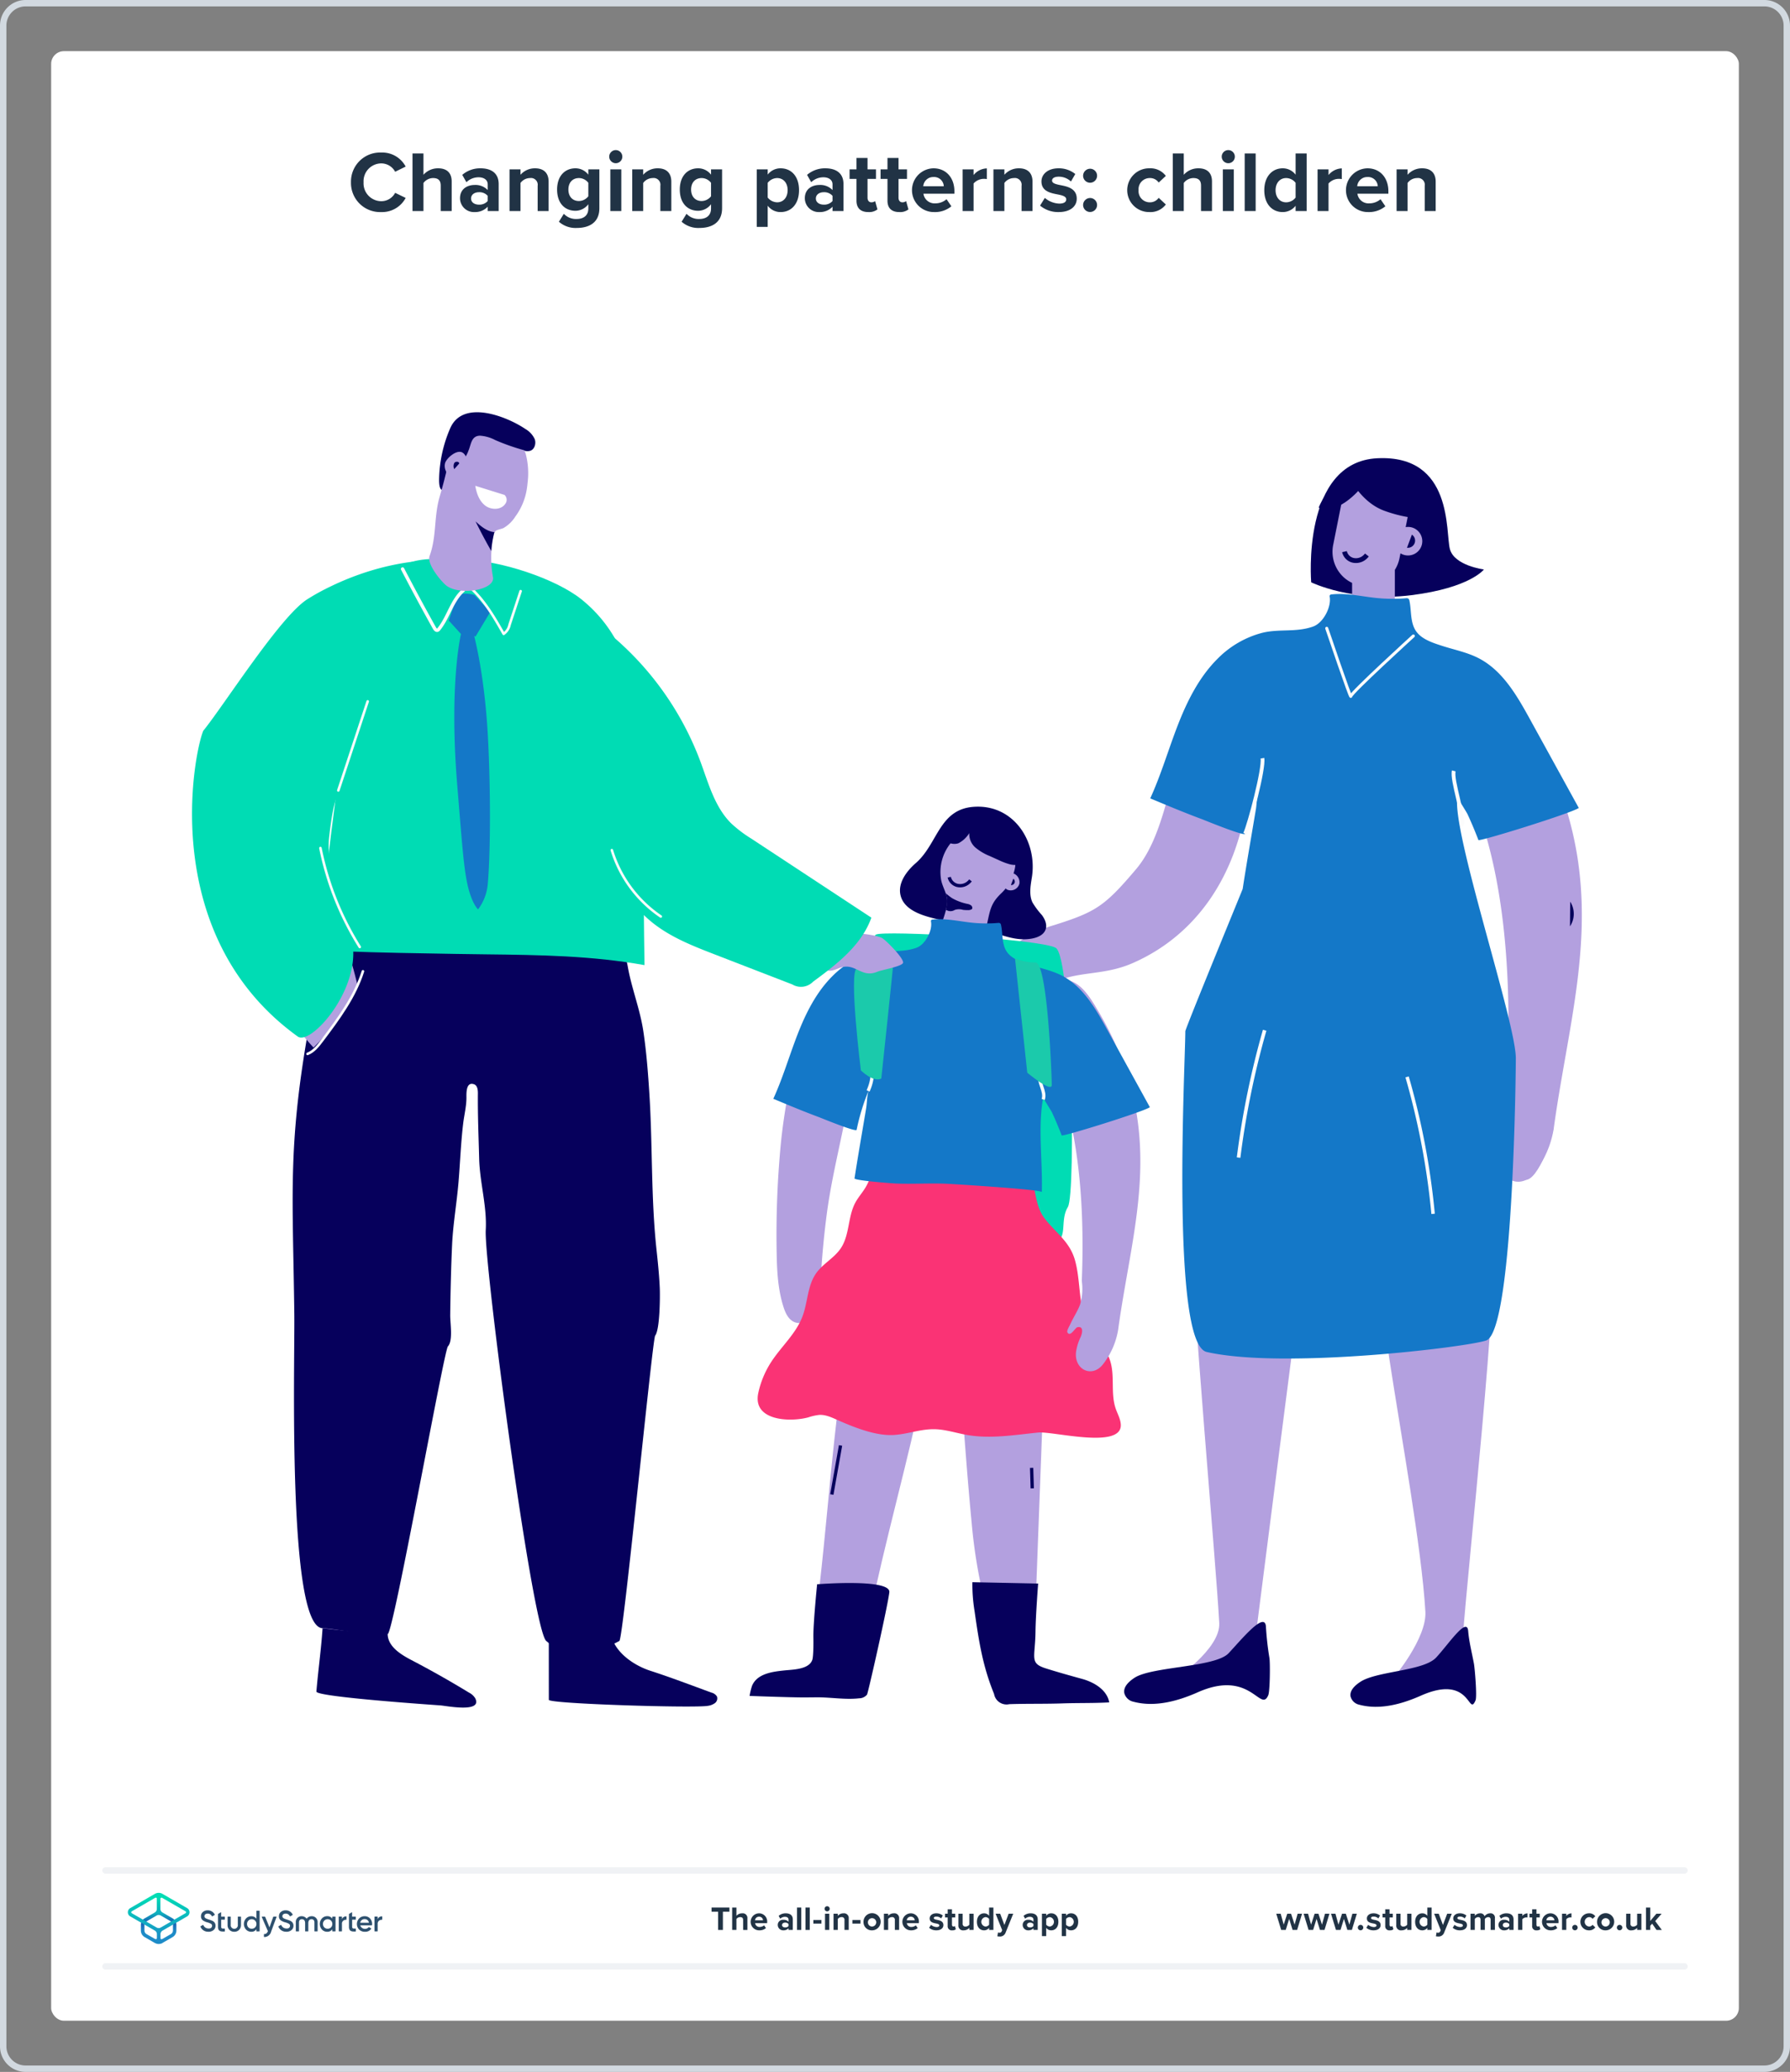 <svg xmlns="http://www.w3.org/2000/svg" xmlns:xlink="http://www.w3.org/1999/xlink" viewBox="0 0 560 648"><rect x="0" y="0" width="560" height="648" fill="#808080" stroke="none"/><defs><style>.a,.f,.g,.i,.j,.k,.l,.p,.q,.s,.u,.v,.x{fill:none;}.b{fill:#fff;}.c{fill:#d2d9e0;}.d{fill:#b3a0df;}.e{fill:#06005c;}.f,.g,.p,.v{stroke:#06005c;}.f,.g,.i,.k,.l,.p,.q,.v,.x{stroke-miterlimit:10;}.f{stroke-width:0.688px;}.g{stroke-width:0.657px;}.h{fill:#1478c8;}.i,.j,.q,.s,.u{stroke:#fcfcfc;}.i{stroke-width:1.178px;}.j,.s,.u,.x{stroke-linecap:round;}.j,.s,.u{stroke-linejoin:round;}.j{stroke-width:0.945px;}.k,.l{stroke:#fff;}.k{stroke-width:1.122px;}.l{stroke-width:1.072px;}.m{fill:#00dcb4;}.n{fill:#fa3375;}.o{clip-path:url(#a);}.p,.q{stroke-width:1.035px;}.r{fill:#1bcaab;}.s{stroke-width:0.801px;}.t{fill:#5a3870;}.u{stroke-width:1.059px;}.v{stroke-width:1.5px;}.w{fill:#213345;}.x{stroke:#f0f2f5;stroke-width:2px;}.y{fill:#2d506e;}.z{fill:url(#b);}.aa{fill:url(#c);}</style><clipPath id="a"><path class="a" d="M296.192,281.343c.016,3.021-1.451,6.685-2.293,9.569a4.874,4.874,0,0,1-.597,1.437c-.938,1.355-2.794,1.403-4.497,1.144.123.23.245.461.371.69a6.67,6.67,0,0,0,2.042,2.428,23.005,23.005,0,0,0,6.525,2.892,14.636,14.636,0,0,0,5.865.556,18.25,18.25,0,0,0,8.049-3.204,3.919,3.919,0,0,1-3.056-2.77,10.501,10.501,0,0,1,.224-5.234c.96-4.467,1.26-6.446,4.434-9.477a14.453,14.453,0,0,0,3.984-6.714,10.358,10.358,0,0,0-5.982-12.607,12.185,12.185,0,0,0-12.709,2.421,14.327,14.327,0,0,0-4.16,12.471C294.753,277.37,296.18,278.969,296.192,281.343Z"/></clipPath><linearGradient id="b" x1="49.625" y1="-2145.857" x2="49.625" y2="-2133.211" gradientTransform="matrix(1, 0, 0, -1, 0, -1539.386)" gradientUnits="userSpaceOnUse"><stop offset="0" stop-color="#1e8cc8"/><stop offset="0.153" stop-color="#1e8cc8"/><stop offset="0.225" stop-color="#1d84c4"/><stop offset="0.336" stop-color="#1b6ebb"/><stop offset="0.4" stop-color="#195fb4"/><stop offset="0.46" stop-color="#176fb6"/><stop offset="0.576" stop-color="#1298bb"/><stop offset="0.634" stop-color="#0fafbe"/><stop offset="0.74" stop-color="#0cb7bc"/><stop offset="0.903" stop-color="#05ccb8"/><stop offset="1" stop-color="#00dcb4"/></linearGradient><linearGradient id="c" x1="49.647" y1="-2145.884" x2="49.647" y2="-2133.296" gradientTransform="matrix(1, 0, 0, -1, 0, -1539.386)" gradientUnits="userSpaceOnUse"><stop offset="0" stop-color="#1e8cc8"/><stop offset="0.624" stop-color="#0abebe"/><stop offset="0.758" stop-color="#08c3bc"/><stop offset="0.91" stop-color="#04d0b8"/><stop offset="1" stop-color="#00dcb4"/></linearGradient></defs><rect class="b" x="16" y="16" width="528" height="616" rx="4"/><path class="c" d="M552,2a6.007,6.007,0,0,1,6,6V640a6.007,6.007,0,0,1-6,6H8a6.007,6.007,0,0,1-6-6V8A6.007,6.007,0,0,1,8,2H552m0-2H8A8,8,0,0,0,0,8V640a8,8,0,0,0,8,8H552a8,8,0,0,0,8-8V8a8,8,0,0,0-8-8Z"/><path class="d" d="M381.115,345.852s-8.23,19.89-8.23,41.152c0,18.693,7.496,100.963,8.557,120.62.445,8.236-14.473,18.01-14.473,18.01l24.691-4.63s16.203-127.828,19.633-151.147S381.115,345.852,381.115,345.852Z"/><path class="d" d="M427.068,356.826s2.058,32.045,7.545,67.9c3.878,25.346,10.104,59.124,11.317,79.303.503,8.368-10.031,20.833-10.031,20.833s22.49-3.212,21.605-7.459,8.956-87.745,10.077-126.973-3.852-43.951-3.852-43.951Z"/><path class="e" d="M441.538,186.15c-18.396,2.3-31.331-4.024-31.331-4.024s-3.162-37.655,20.696-38.805,21.271,23.283,22.708,28.457,10.635,6.324,10.635,6.324S459.934,183.85,441.538,186.15Z"/><path class="e" d="M459.314,510.096c-.377-4.603-6.225,4.268-10.041,8.336-3.978,4.24-18.581,4.18-23.723,7.595-1.613,1.071-3.367,2.65-3.026,4.556a3.553,3.553,0,0,0,2.684,2.571c6.516,1.75,13.46-.232,19.299-2.82,15.826-7.015,14.79,6.873,17.112,1.472.532-1.237-.249-10.093-.491-11.417C460.506,516.978,459.596,513.538,459.314,510.096Z"/><path class="e" d="M396.041,508.672c-.395-4.818-7.68,4.134-11.675,8.391-4.164,4.438-24.078,4.12-29.46,7.694-1.688,1.121-3.525,2.774-3.168,4.768a3.719,3.719,0,0,0,2.81,2.691c6.821,1.832,14.088-.243,20.2-2.952,16.565-7.343,19.594,6.585,22.023.933.557-1.295.618-10.289.365-11.675A91.7,91.7,0,0,1,396.041,508.672Z"/><path class="f" d="M387.092,392.251a15.854,15.854,0,0,1-6.621-5.535"/><path class="g" d="M447.332,402.556a9.903,9.903,0,0,1-8.196-4.19"/><path class="d" d="M437.833,174.571c-.037.176-.079.351-.121.526-.029.111-.058.227-.092.337-.012.059-.03.116-.047.174-.013.036-.02.068-.033.104-.034.11-.072.213-.106.323l-.036.093c-.055.156-.114.305-.172.454-.068.164-.139.322-.21.474-.023.057-.051.112-.079.167a.724.724,0,0,1-.048.096c-.066.131-.133.262-.204.392-.171.31-.354.605-.555.898-.048.068-.102.14-.149.208a11.083,11.083,0,0,1-1.509,1.684c-.123.108-.244.211-.367.319-.067.053-.133.106-.206.163-.113.088-.226.176-.343.257q-.432.311-.89.583c-.14.082-.284.163-.428.239a10.279,10.279,0,0,1-1.04.474c-.267.106-.542.199-.822.285a9.758,9.758,0,0,1-1.495.334c-.109.016-.218.033-.332.042-.08.011-.159.017-.24.028-.04.003-.085.005-.13.012a.861.861,0,0,1-.118.003q-.196.018-.388.019a10.09,10.09,0,0,1-2.315-.193c-.171-.036-.341-.071-.511-.112a10.414,10.414,0,0,1-4.822-2.748,10.848,10.848,0,0,1-2.941-9.766l.498-2.496,1.463-7.339.001-.005.457-2.299.633-3.17c.036-.171.072-.347.119-.515.018-.085.041-.17.064-.254.019-.063.038-.131.057-.194.02-.068.04-.137.058-.199a.15.15,0,0,0,.015-.047c.014-.042.028-.083.042-.119.017-.052.032-.099.047-.146.012-.031.023-.057.035-.087a1.497,1.497,0,0,1,.076-.207,1.017,1.017,0,0,1,.07-.175c.013-.036.026-.072.038-.103.056-.133.118-.271.179-.403.031-.071.07-.147.101-.218.037-.07.067-.136.103-.201s.072-.13.103-.201c.005.001.005.001.006-.004l.107-.195c.036-.065.077-.129.113-.194.04-.059.076-.123.117-.187a11.088,11.088,0,0,1,.851-1.17c.126-.152.258-.302.394-.447.051-.056.102-.112.158-.168.142-.148.294-.289.441-.431a.612.612,0,0,0,.068-.058,4.491,4.491,0,0,1,.353-.305c.073-.057.147-.119.221-.177.006-.004.014-.014.02-.018a10.436,10.436,0,0,1,16.453,5.039,10.147,10.147,0,0,1,.393,1.562,10.78,10.78,0,0,1-.056,3.952Z"/><path class="d" d="M436.1,168.467a4.466,4.466,0,1,0,5.267-3.587A4.504,4.504,0,0,0,436.1,168.467Z"/><rect class="d" x="423.001" y="178.268" width="13.378" height="13.535" transform="translate(859.38 370.071) rotate(-180)"/><path class="d" d="M389.867,251.966c-3.567,22.057-15.363,40.359-35.379,49.197-9.822,4.337-17.798,2.137-26.726,7.001-3.164,1.724-6.054,3.009-9.616,3.099a7.062,7.062,0,0,1-7.324-5.92c-.32-2.523,1.165-4.759,2.833-6.434a37.014,37.014,0,0,1,16.136-9.574c13.041-4.125,15.786-5.878,25.601-17.46,8.964-10.579,10.219-28.375,16.048-41.642,2.127-4.842,5.784-1.416,10.799.128C389.758,232.676,391.065,244.56,389.867,251.966Z"/><path class="d" d="M471.647,333.439c-.011.291.034.581.05.872.168,2.989.289,6.08-.777,8.878-1.021,2.679-2.682,5.134-3.863,7.748-.264.584-1.469,2.582-1.155,3.181,1.126,2.143,3.065-1.8,3.989-1.999,2.491-.537,2,2.226,1.319,3.795a20.738,20.738,0,0,0-1.884,6.136c-.681,6.906,6.242,10.212,10.568,4.969a30.31,30.31,0,0,0,6.178-13.964c5.804-42.654,20.151-79.323-8.238-126.941-2.56-4.294-5.607-9.383-10.241-11.258-11.784-4.767-16.327,17.243-16.042,24.569.291,7.486,9.685,10.574,12.029,17.69C469.143,273.997,473.022,298.756,471.647,333.439Z"/><path class="e" d="M491.238,282.011a7.043,7.043,0,0,1-.068,7.711"/><path class="h" d="M370.827,322.533c0-.847,17.919-44.358,17.942-44.51.862-5.617,1.815-11.221,2.767-16.823q.692-4.072,1.374-8.145c.336-2.027.263-5.123,1.158-6.965A77.382,77.382,0,0,0,389.514,260.75c-.184.902-12.66-4.236-13.506-4.55-5.442-2.024-10.799-4.265-16.156-6.502,3.397-7.418,5.669-15.295,8.625-22.9s6.703-15.091,12.501-20.832a30.408,30.408,0,0,1,13.949-8.055c5.334-1.304,10.61-.061,15.9-1.964,3.165-1.138,5.691-6.061,5.182-9.215a.792.792,0,0,1,.06-.616.739.739,0,0,1,.526-.21c4.669-.507,9.338.637,14.01,1.118a49.682,49.682,0,0,0,9.211.088,1.132,1.132,0,0,1,.823.14,1.067,1.067,0,0,1,.299.626c.686,3.169.163,6.887,2.171,9.66,1.792,2.476,5.342,3.584,8.155,4.49,3.755,1.21,7.684,1.979,11.202,3.765,7.56,3.837,12.075,11.689,16.163,19.116q7.647,13.892,15.293,27.784C491.73,254.3,462.74,263.308,462.519,262.726q-1.568-4.118-3.421-8.12c-.33-.711-3.195-5.095-3.132-5.415-2.032,10.391,18.613,71.369,18.256,82.086.03-.903-.514,84.875-9.259,87.962-5.864,2.07-63.323,9.084-87.448,3.601C366.198,420.268,370.827,332.306,370.827,322.533Z"/><path class="i" d="M457.246,258.233c1.021-2.846-3.191-14.206-2.43-17.133"/><path class="i" d="M389.514,260.75c1.399-3.023,5.965-20.316,5.446-23.606"/><path class="e" d="M421.465,147.966s3.747,9.056,11.866,11.866a42.021,42.021,0,0,0,14.364,2.498s-4.996-17.799-12.49-17.487A41.611,41.611,0,0,0,421.465,147.966Z"/><path class="e" d="M426.963,151.139s-4.059,5.621-9.056,7.494-5.309,0-5.309,0S418.22,144.581,426.963,151.139Z"/><path class="j" d="M415.066,196.506s7.545,22.291,7.545,21.262,19.547-18.861,19.547-18.861"/><path class="k" d="M395.644,322.226a265.949,265.949,0,0,0-8.153,39.823"/><path class="l" d="M440.208,336.805a233.356,233.356,0,0,1,8.138,42.84"/><path class="d" d="M478.415,349.796S472.756,368.314,477,369s9.338-14.746,9.055-17.147S478.415,349.796,478.415,349.796Z"/><path class="m" d="M271.485,325.276s0-31.604,2.555-32.978,51.101,1.374,56.211,4.122,6.388,76.948,3.833,81.07,0,9.619-3.833,10.993-57.489-2.748-57.489-2.748Z"/><path class="d" d="M266.868,334.32c-1.62,15.342-6.271,30.366-8.258,45.733-.975,7.541-1.655,15.121-1.959,22.72-.108,2.693-.203,5.513-1.54,7.854s-4.374,3.956-6.794,2.77c-1.713-.839-2.593-2.751-3.179-4.566-1.708-5.281-2.043-10.899-2.15-16.448a299.859,299.859,0,0,1,1.256-34.281c.994-10.399,3.966-28.629,9.141-39.225,1.889-3.867,3.435-.813,7.784.143C267.688,320.452,267.412,329.169,266.868,334.32Z"/><path class="d" d="M322.981,504.441q-.161.341-.355.668c-4.496,7.573-12.723,3.006-14.359-3.307a162.939,162.939,0,0,1-4.304-25.781c-1.572-15.943-3.428-42.981-4.649-58.955-.493-6.452-1.621-3.601-1.497-10.071.057-2.976.319-6.157,2.156-8.499,2.915-3.715,11.915-5.339,16.073-3.29,5.312,2.617,9.025,8.719,10.061,14.397,1.1,6.026.875,12.205.646,18.326q-1.306,34.912-2.613,69.824A17.128,17.128,0,0,1,322.981,504.441Z"/><path class="d" d="M273.695,497.804c-6.713-.552-10.576-1.351-17.29-1.903,3.616-31.744,4.845-60.348,11.916-91.631.493-2.182,2.829-4.638,4.055-6.67,4.847-8.029,16.547-6.688,19.978-.595,3.729,6.621-.225,18.989-1.591,26.711C286.531,447.661,279.722,470.882,273.695,497.804Z"/><path class="n" d="M326.767,381.016c-2.798-3.653-2.846-8.979-4.084-13.303A32.935,32.935,0,0,0,305.499,346.88c-6.142-3.013-13.682-3.645-19.794-.571a22.534,22.534,0,0,0-9.734,10.393c-2.233,4.512-2.529,9.831-4.912,14.197-1.009,1.847-2.49,3.405-3.483,5.261-2.356,4.406-1.743,10.043-4.505,14.206-2.045,3.081-5.632,4.854-7.759,7.878-2.727,3.878-2.58,9.047-4.254,13.482-2.058,5.455-6.716,9.46-9.87,14.364a29.06,29.06,0,0,0-3.952,9.547c-1.896,8.756,9.856,9.206,15.622,7.659a16.774,16.774,0,0,1,3.473-.778c2.036-.1,3.957.839,5.822,1.662,4.995,2.206,11.684,4.898,17.25,4.631,4.887-.234,9.202-2.239,14.359-1.737,2.994.291,5.888,1.219,8.853,1.732,7.319,1.266,14.801-.021,22.191-.773,4.529-.46,26.31,5.334,25.834-2.521-.107-1.763-1.049-3.35-1.617-5.023-1.637-4.823-.137-10.287-1.784-15.107-1.646-4.814-6.169-8.215-7.825-13.026-1.958-5.688-1.455-12.265-3.094-18.167C334.674,388.265,330.3,385.629,326.767,381.016Z"/><path class="e" d="M304.641,252.337c12.421-.875,19.986,10.763,18.179,22.067-.42,2.626-.945,5.442.19,7.847a24.518,24.518,0,0,0,2.938,3.932c.983,1.313,1.717,3.035,1.149,4.574-.645,1.749-2.672,2.535-4.512,2.829-4.991.799-8.929-1.221-13.621-2.345q-8.286-1.985-16.572-3.968c-4.384-1.05-9.522-2.804-10.637-7.171-.979-3.831,1.792-7.59,4.774-10.187C293.416,263.917,293.747,253.105,304.641,252.337Z"/><path class="d" d="M296.315,281.335a5.604,5.604,0,0,1,.015.844c-.186,3.136-1.958,6.813-2.727,9.865a4.671,4.671,0,0,0,.043,1.821c.175,1.557,1.581,2.672,2.977,3.384a11.614,11.614,0,0,0,5.824,1.372,7.765,7.765,0,0,0,5.372-2.431c1.416-1.585.56-5.279,1.004-7.34.96-4.467,1.26-6.446,4.434-9.477a14.453,14.453,0,0,0,3.984-6.714,10.358,10.358,0,0,0-5.982-12.607,12.185,12.185,0,0,0-12.709,2.421,14.327,14.327,0,0,0-4.16,12.471C294.717,277.129,296.113,279.127,296.315,281.335Z"/><path class="d" d="M314.427,273.804a2.023,2.023,0,0,1,1.873-.82,2.968,2.968,0,0,1,2.614,3.411,2.794,2.794,0,0,1-3.793,1.855,2.64,2.64,0,0,1-.593-4.102"/><g class="o"><path class="e" d="M302.763,284.636a9.781,9.781,0,0,1-1.496-.077,4.213,4.213,0,0,0-2.582.03,2.495,2.495,0,0,1-2.163.242c-.188-.086-.387-.163-.588-.239.048-.22.113-.443.125-.514.076-.459.125-.923.166-1.386a9.894,9.894,0,0,0,.035-1.704c-.047-.557-.264-1.041-.335-1.586a17.071,17.071,0,0,0,1.967,1.524,16.271,16.271,0,0,0,4.795,1.782,2.581,2.581,0,0,1,1.178.516c.275.257.491.84.157,1.131A2.127,2.127,0,0,1,302.763,284.636Z"/></g><path class="e" d="M315.59,270.221a21.044,21.044,0,0,1-3.055-1.18l-2.832-1.282a16.548,16.548,0,0,1-4.463-2.615,5.597,5.597,0,0,1-2.003-4.584,8.749,8.749,0,0,1-3.33,3.142c-1.357.573-4.275.112-3.981-1.872.337-2.273.417-3.288,2.32-4.638a10.014,10.014,0,0,1,4.666-1.869c6.551-.793,12.894,3.562,15.17,9.68a20.221,20.221,0,0,1,.951,5.356A6.627,6.627,0,0,1,315.59,270.221Z"/><path class="e" d="M317.001,274.838a1.079,1.079,0,0,1-.738,1.966"/><path class="e" d="M293.75,270.456a1.079,1.079,0,0,0-.028,2.1"/><path class="p" d="M303.618,275.345a4.92,4.92,0,0,1-.826.827,3.934,3.934,0,0,1-3.441.703,3.412,3.412,0,0,1-2.377-2.524"/><path class="p" d="M262.965,452.074q-1.363,7.673-2.727,15.347"/><path class="p" d="M322.742,459.08q.097,3.206.194,6.411"/><path class="d" d="M338.45,400.378c-.009.229.027.458.04.687a16.921,16.921,0,0,1-.613,6.998c-.805,2.111-2.114,4.047-3.045,6.107-.208.46-1.158,2.035-.91,2.507.888,1.689,2.416-1.419,3.144-1.576,1.964-.423,1.577,1.755,1.04,2.991a16.345,16.345,0,0,0-1.485,4.837c-.537,5.443,4.92,8.049,8.33,3.917a23.892,23.892,0,0,0,4.869-11.006c4.575-33.62,15.883-62.522-6.493-100.054-2.018-3.384-4.42-7.396-8.072-8.874-9.288-3.758-12.869,13.591-12.644,19.365.23,5.9,7.633,8.335,9.481,13.943C336.476,353.525,339.533,373.041,338.45,400.378Z"/><path class="h" d="M268.489,368.956c-.731-.141-1.172-.283-1.151-.416.758-4.936,1.595-9.86,2.432-14.783q.608-3.578,1.208-7.157c.296-1.781.231-4.501,1.018-6.12a67.993,67.993,0,0,0-4.003,12.883c-.162.792-11.124-3.722-11.868-3.998-4.782-1.778-9.49-3.747-14.197-5.713,2.985-6.519,4.982-13.44,7.579-20.123s5.891-13.261,10.985-18.306a26.721,26.721,0,0,1,12.257-7.078c4.687-1.146,9.323-.054,13.972-1.726,2.781-1,5.001-5.326,4.553-8.098a.696.696,0,0,1,.053-.541.649.649,0,0,1,.462-.184c4.103-.446,8.206.56,12.311.983a43.659,43.659,0,0,0,8.094.078.995.995,0,0,1,.723.123.938.938,0,0,1,.263.55c.603,2.784.143,6.052,1.907,8.489,1.575,2.176,4.694,3.149,7.166,3.945,3.3,1.063,6.752,1.74,9.843,3.308,6.644,3.372,10.611,10.271,14.203,16.798q6.72,12.207,13.439,24.415c-1.927,1.411-27.401,9.327-27.596,8.815q-1.378-3.619-3.006-7.135c-.289-.625-2.807-4.477-2.752-4.758-1.786,9.131-.145,20.212-.46,29.629.026-.793-26.679-2.451-29.145-2.578-5.457-.281-10.922.103-16.381-.098C279.394,370.122,271.491,369.538,268.489,368.956Z"/><path class="q" d="M326.356,343.86c.897-2.501-1.65-5.193-.981-7.764"/><path class="q" d="M271.584,341.19a14.986,14.986,0,0,0,1.193-8.571"/><path class="e" d="M278.227,497.981c.47-4.349-22.592-2.487-22.592-2.487s-1.278,12.626-1.167,16.768c.031,1.164.033,5.723-.327,6.83-1,3.072-6.117,3.067-8.675,3.339-3.654.389-8.543.93-10.177,4.779a19.162,19.162,0,0,0-.775,3.201s12.566.474,17.165.474l3.725-.035c4.373-.041,9.055.802,13.373.306a3.201,3.201,0,0,0,2.466-1.148C271.604,529.42,277.793,501.998,278.227,497.981Z"/><path class="e" d="M336.842,532.66c-1.505.015-3.007.038-4.508.091-5.485.19-11.028.054-16.554.239a3.969,3.969,0,0,1-4.791-3.206c-3.547-8.706-4.733-16.31-6.087-25.831a51.145,51.145,0,0,1-.69-9.112l20.571.429s-.778,10.155-.827,14.894c-.086,8.426-1.997,9.993,3.282,11.655,3.762,1.184,7.516,2.23,11.318,3.278s7.775,3.453,8.466,7.336C343.609,532.629,340.219,532.625,336.842,532.66Z"/><path class="r" d="M317.544,299.726l3.833,35.771s7.665,6.388,7.665,3.833-1.278-38.326-5.11-38.326A15.501,15.501,0,0,1,317.544,299.726Z"/><path class="r" d="M275.712,337.329c-2.555,1.278-6.388-2.555-6.388-2.555s-3.833-30.661-1.278-31.938,11.498-3.833,11.498-2.555S275.712,337.329,275.712,337.329Z"/><path class="d" d="M275.856,293.311c1.205.585,7.371,6.833,6.616,7.94s-6.705,2.125-7.94,2.647c-5.309,2.243-6.924-3.273-12.233-1.03-1.329.561-2.895,1.114-4.148.399a4.394,4.394,0,0,1-1.495-1.737c-3.842-6.702-3.268-9.084,3.866-9.865C264.021,291.281,273.399,292.119,275.856,293.311Z"/><path class="d" d="M97.957,416.622c-.617,23.026,3.876,78.958,3.259,101.984,3.164,1.223,9.512,1.548,12.871.873,2.64-.541,6.036-.622,6.076-.992,1.546-14.092,9.47-74.934,13.83-98.256C124.367,418.91,107.59,417.882,97.957,416.622Z"/><path class="e" d="M118.273,510.899q1.503.108,3.006.205c.106,3.88,4.067,6.337,7.507,8.133q9.127,4.766,17.925,10.13a4.88,4.88,0,0,1,1.942,1.74c2.441,4.719-9.065,2.397-10.874,2.269-14.597-1.026-38.907-2.969-38.794-4.33.552-6.656,1.484-13.121,1.928-19.81Q109.572,510.271,118.273,510.899Z"/><path class="d" d="M161.407,416.622c.491,5.748,6.862,57.658,7.252,63.807.813,12.822,3.821,36.092,5.275,39.35-.003-.074,9.158.128,10.025-.101,2.595-.685,5.974-.953,5.992-1.324.95-19.994,6.682-84.219,8.1-104.014C189.04,415.193,170.254,414.6,161.407,416.622Z"/><path class="e" d="M191.965,513.606c2.143,4.377,7.106,7.522,11.539,8.956,6.413,2.074,12.738,4.498,19.072,6.814a2.769,2.769,0,0,1,1.716,1.208,1.842,1.842,0,0,1-.641,2.083,4.77,4.77,0,0,1-2.162.841c-3.967.771-49.78-.617-49.787-1.874q-.007-10.495-.014-20.99l15.659.759a8.09,8.09,0,0,0,3.834-.435A7.873,7.873,0,0,0,191.965,513.606Z"/><path class="e" d="M96.216,323.466c1.247-7.221,10.554-37.531,15.569-42.874,3.44-3.665,8.166-5.794,12.76-7.832,7.198-3.193,14.52-6.421,22.327-7.453a44.244,44.244,0,0,1,31.641,8.408,45.846,45.846,0,0,1,17.977,29.107c1.232,6.616,3.752,12.91,4.769,19.65.985,6.533,1.487,13.126,1.903,19.716,1.024,16.202.481,32.488,2.227,48.641.431,3.988.838,7.981,1.017,11.989.11,2.451.065,12.994-1.439,14.912-.864,1.102-9.969,94.83-11.201,95.494-15.044,8.102-18.892,3.277-22.868,0-4.351-3.587-19.514-118.069-18.933-128.493.418-7.507-1.87-14.887-2.059-22.351-.172-6.801-.468-13.607-.396-20.408.012-1.105-.156-2.484-1.198-2.854-2.54-.901-2.394,2.818-2.388,4.135.011,2.716-.697,5.447-1.022,8.163-.727,6.072-.944,12.19-1.452,18.281-.547,6.56-1.707,13.026-2.012,19.601-.314,6.766-.516,15.213-.591,21.986-.03,2.535.94,8.002-.724,9.811-1.246,1.354-16.999,89.647-18.844,90.008-5.013.983-15.349-1.715-20.365-1.867-11.056-.335-8.652-82.859-8.838-98.248C91.636,374.552,90.013,359.373,96.216,323.466Z"/><path class="d" d="M66.41,257.153a11.007,11.007,0,0,1,2.719-5.527c3.74-3.853,8.331-4.723,13.522-4.372a20.17,20.17,0,0,1,5.62.962,15.075,15.075,0,0,1,5.515,3.819c4.066,4.207,5.437,8.981,6.729,14.477.87,3.7,1.387,7.474,2.359,11.151,2.673,10.117,6.546,20.046,8.912,30.264-.608,1.293-1.225,2.582-1.877,3.854a63.474,63.474,0,0,1-11.828,15.855,171.514,171.514,0,0,1-24.494-35.187c-5.046-9.644-7.76-19.042-7.665-29.994A26.995,26.995,0,0,1,66.41,257.153Z"/><path class="s" d="M113.543,303.783c-2.542,8.018-7.689,14.909-12.745,21.63-1.264,1.68-2.63,3.439-4.59,4.2"/><path class="t" d="M130.779,182.416a1.66,1.66,0,0,1-.115.579c-.101-.066-.207-.125-.315-.183Z"/><path class="d" d="M66.525,263.938q.016,1.071.052,2.14c.414,12.177,18.397,8.193,25.677,5.517a53.005,53.005,0,0,0,7.601-3.493c1.779-16.226,3.789-31.937,11.008-46.996,4.367-9.11,11.049-17.246,14.652-26.674a18.679,18.679,0,0,0,.622-1.925c.687-2.615.648-5.665-1.121-7.709-2.804-3.24-8.018-2.228-11.991-.622-23.057,9.32-38.111,30.275-43.744,54.029a102.492,102.492,0,0,0-2.355,14.677c-.407,4.639-1.314,10.561-.095,15.107a5.398,5.398,0,0,0,2.252,3.28"/><path class="m" d="M107.956,247.052c-2.521-.992-3.983,5.523-5.024,15.149-1.296,11.977,8.716,24.948,7.495,38.099s-13.675,26.482-17.278,23.884c-43.703-31.506-32.604-88.251-29.564-95.62,6.428-7.893,23.95-35.598,32.469-41.084a69.201,69.201,0,0,1,7.348-4.052c11.653-5.652,24.892-8.882,37.88-8.241a17.438,17.438,0,0,1,2.878.369c-.903,4.369-3.92,8.819-6.509,12.364-2.001,2.739-4.207,5.34-6.449,7.876-3.609,4.082-6.941,8.408-10.46,12.567C119.56,209.757,111.209,243.574,107.956,247.052Z"/><path class="m" d="M111.903,206.875c2.566-7.733,6.339-23.666,12.81-29.008,5.248-4.332,14.656-2.861,21.168-2.746,10.413.184,27.835,5.764,36.024,12.329,23.027,18.46,18.425,52,19.21,79.173.339,11.719.31,23.49.518,35.225-16.498-2.954-32.82-3.179-49.511-3.37-4.28-.049-50.961-.644-50.98-1.51-.367-16.744,2.012-32.707,4.112-49.225C107.016,233.886,107.389,220.482,111.903,206.875Z"/><path class="s" d="M105.842,247.217q4.595-13.927,9.191-27.854"/><path class="s" d="M100.244,265.24a92.362,92.362,0,0,0,12.303,30.939"/><path class="h" d="M142.695,187.232l-2.287,6.86,3.811,4.192,4.574.762,4.574-7.623-4.955-5.336S143.457,184.564,142.695,187.232Z"/><path class="h" d="M144.22,198.285s-3.811,15.626-1.143,47.641c1.3,15.598,1.907,25.065,3.176,30.744,1.336,5.977,3.303,7.75,3.303,7.75a15.326,15.326,0,0,0,3.049-8.004c1.127-13.086.728-38.911-.381-52.215-1.524-18.294-4.574-27.822-4.574-27.822Z"/><path class="u" d="M125.951,177.96q4.837,9.294,9.942,18.445c.213.382.568.827.987.698a.943.943,0,0,0,.423-.348c3.007-3.735,4.054-8.921,7.643-12.101"/><path class="s" d="M147.137,183.79c4.442,3.986,7.475,9.267,10.431,14.451a4.604,4.604,0,0,0,1.86-2.87l3.449-10.48"/><path class="e" d="M140.854,133.927a41.699,41.699,0,0,0-3.48,15.881c-.161,8.516,5.606-.904,7.371-3.256,6.295-8.394,8.97-8.585,18.938-5.708A3.833,3.833,0,0,0,165.847,141c1.403-.431,1.942-2.284,1.438-3.663a7.125,7.125,0,0,0-2.941-3.18C158.725,130.346,144.885,124.719,140.854,133.927Z"/><path class="d" d="M164.887,152.439c.069-.496.125-.992.171-1.486a23.778,23.778,0,0,0-.597-9.029,14.125,14.125,0,0,0-11.577-9.56c-10.591-1.005-12.225,11.712-14.223,19.015q-.55,2.013-1.129,4.018c-1.845,6.39-.873,12.275-3.144,18.525-.947,2.606,3.929,8.241,5.293,9.263,4.237,3.177,15.218,1.347,14.556-2.647a33.073,33.073,0,0,1,.177-12.992,2.702,2.702,0,0,1,.552-1.395c.43-.46,1.906-.701,2.52-.988a10.672,10.672,0,0,0,3.727-3.592A19.612,19.612,0,0,0,164.887,152.439Z"/><path class="b" d="M157.841,154.794a2.077,2.077,0,0,1,.212,2.82c-1.329,1.943-4.421,1.934-6.28.491s-2.694-3.846-3.081-6.167"/><path class="e" d="M141.95,145.165a3.54,3.54,0,0,0,2.713-1.032,9.462,9.462,0,0,0,1.934-3.286c.819-1.959.856-4.541,3.587-4.581a11.841,11.841,0,0,1,4.758,1.372,67.204,67.204,0,0,0,9.204,3.222c.685.185,1.62.25,1.902-.402.265-.613-.449-1.498-.716-2.03a6.67,6.67,0,0,0-1.388-1.888,15.516,15.516,0,0,0-4.268-2.643c-5.631-2.603-13.487-7.443-17.623-.562a20.886,20.886,0,0,0-2.392,7.302c-.287,1.604.026,3.579,1.489,4.299A2.377,2.377,0,0,0,141.95,145.165Z"/><path class="d" d="M146.153,147.163c.675-1.484.01-5.157-1.782-5.76-1.801-.606-4.72,1.933-5.146,3.501a3.697,3.697,0,0,0,2.39,4.314A3.884,3.884,0,0,0,146.153,147.163Z"/><path class="e" d="M143.677,144.964c-.07-.664-1.152-.724-1.535-.177a2.165,2.165,0,0,0-.023,1.927"/><path class="e" d="M153.693,172.325q-2.609-4.544-4.914-9.253c1.691,1.561,3.665,3.188,5.891,3.358A31.05,31.05,0,0,0,153.693,172.325Z"/><path class="m" d="M219.091,238.089c2.541,6.838,4.476,14.283,9.655,19.421a39.867,39.867,0,0,0,6.319,4.788l37.543,24.703c-3.071,8.645-10.851,14.595-18.24,20.033a5.28,5.28,0,0,1-6.5.854l-24.157-9.343c-6.859-2.653-13.837-5.373-19.578-9.968-10.814-8.655-15.677-22.562-19.994-35.722-3.839-11.704-7.666-23.481-9.531-35.656-.859-5.609-9.573-29.296-4.612-33.718,5.436-4.845,17.675,12.126,21.834,15.68A95.171,95.171,0,0,1,219.091,238.089Z"/><path class="s" d="M191.413,265.893a38.698,38.698,0,0,0,15.316,20.747"/><path class="e" d="M441.712,167.213a2.248,2.248,0,0,1-1.538,4.097"/><path class="v" d="M427.637,173.582a5.194,5.194,0,0,1-.872.872,4.152,4.152,0,0,1-3.631.742,3.6,3.6,0,0,1-2.508-2.664"/><path class="w" d="M404.386,603.598l-1.07-3.454-1.071,3.454h-1.428l-1.543-5.07h1.386l.944,3.412,1.113-3.412h1.187l1.112,3.412.945-3.412h1.386l-1.544,5.07Z"/><path class="w" d="M412.953,603.598l-1.07-3.454-1.071,3.454h-1.428l-1.543-5.07h1.386l.945,3.412,1.112-3.412h1.187l1.112,3.412.945-3.412h1.386l-1.543,5.07Z"/><path class="w" d="M421.52,603.598l-1.07-3.454-1.071,3.454H417.95l-1.543-5.07h1.386l.945,3.412,1.112-3.412h1.187l1.112,3.412.945-3.412h1.386l-1.543,5.07Z"/><path class="w" d="M425.654,602.013a.85.85,0,1,1-.851.851A.86.86,0,0,1,425.654,602.013Z"/><path class="w" d="M428.036,602.002a2.9,2.9,0,0,0,1.753.693c.578,0,.85-.2.85-.515,0-.357-.44-.483-1.018-.599-.871-.168-1.994-.378-1.994-1.585,0-.851.745-1.596,2.078-1.596a3.19,3.19,0,0,1,2.037.692l-.525.914a2.136,2.136,0,0,0-1.501-.588c-.483,0-.798.178-.798.472,0,.315.398.431.966.546.871.168,2.036.399,2.036,1.659,0,.934-.787,1.627-2.193,1.627a3.414,3.414,0,0,1-2.268-.787Z"/><path class="w" d="M433.367,602.338v-2.646h-.84v-1.165h.84v-1.386h1.344v1.386H435.74v1.165h-1.029v2.288c0,.315.168.557.462.557a.73.73,0,0,0,.462-.146l.283,1.008a1.649,1.649,0,0,1-1.112.325A1.268,1.268,0,0,1,433.367,602.338Z"/><path class="w" d="M440.242,603.598v-.641a2.373,2.373,0,0,1-1.785.767,1.452,1.452,0,0,1-1.638-1.596v-3.601h1.333v3.076a.815.815,0,0,0,.935.934,1.494,1.494,0,0,0,1.155-.577v-3.433h1.333v5.07Z"/><path class="w" d="M446.537,603.598v-.641a1.986,1.986,0,0,1-1.564.767c-1.28,0-2.246-.966-2.246-2.656,0-1.658.955-2.666,2.246-2.666a1.954,1.954,0,0,1,1.564.776v-2.582h1.344v7.002Zm0-3.433a1.465,1.465,0,0,0-1.154-.577,1.489,1.489,0,0,0,0,2.949,1.465,1.465,0,0,0,1.154-.577Z"/><path class="w" d="M449.422,604.385a1.146,1.146,0,0,0,.42.084.672.672,0,0,0,.703-.367l.19-.431-2.059-5.144h1.428l1.323,3.527,1.323-3.527h1.438l-2.383,5.899a1.841,1.841,0,0,1-1.921,1.228,3.642,3.642,0,0,1-.661-.073Z"/><path class="w" d="M455.055,602.002a2.9,2.9,0,0,0,1.753.693c.577,0,.851-.2.851-.515,0-.357-.441-.483-1.019-.599-.871-.168-1.994-.378-1.994-1.585,0-.851.745-1.596,2.078-1.596a3.188,3.188,0,0,1,2.037.692l-.525.914a2.135,2.135,0,0,0-1.501-.588c-.482,0-.798.178-.798.472,0,.315.399.431.966.546.871.168,2.037.399,2.037,1.659,0,.934-.788,1.627-2.194,1.627a3.414,3.414,0,0,1-2.268-.787Z"/><path class="w" d="M466.34,603.598v-3.202c0-.472-.209-.808-.756-.808a1.343,1.343,0,0,0-1.049.588v3.422h-1.344v-3.202c0-.472-.211-.808-.756-.808a1.362,1.362,0,0,0-1.051.598v3.412h-1.333v-5.07h1.333v.661a2.221,2.221,0,0,1,1.659-.787,1.343,1.343,0,0,1,1.407.924,2.148,2.148,0,0,1,1.742-.924,1.353,1.353,0,0,1,1.49,1.532v3.664Z"/><path class="w" d="M472.176,603.598v-.525a2.098,2.098,0,0,1-1.607.651,1.689,1.689,0,0,1-1.764-1.68,1.605,1.605,0,0,1,1.764-1.616,2.047,2.047,0,0,1,1.607.619v-.703c0-.515-.441-.851-1.113-.851a2.133,2.133,0,0,0-1.48.599l-.504-.893a3.329,3.329,0,0,1,2.216-.798c1.154,0,2.215.462,2.215,1.921v3.275Zm0-1.848a1.335,1.335,0,0,0-1.071-.441c-.524,0-.955.284-.955.767,0,.473.431.745.955.745a1.334,1.334,0,0,0,1.071-.44Z"/><path class="w" d="M474.935,603.598v-5.07h1.333v.692a2.171,2.171,0,0,1,1.617-.808v1.301a1.81,1.81,0,0,0-.367-.031,1.692,1.692,0,0,0-1.25.567v3.349Z"/><path class="w" d="M479.333,602.338v-2.646h-.84v-1.165h.84v-1.386h1.344v1.386h1.028v1.165h-1.028v2.288c0,.315.168.557.462.557a.73.73,0,0,0,.462-.146l.283,1.008a1.647,1.647,0,0,1-1.112.325A1.268,1.268,0,0,1,479.333,602.338Z"/><path class="w" d="M485.037,598.401a2.543,2.543,0,0,1,2.541,2.792v.294H483.81a1.366,1.366,0,0,0,1.459,1.176,2.072,2.072,0,0,0,1.354-.504l.588.861a3.129,3.129,0,0,1-2.09.703,2.661,2.661,0,1,1-.084-5.322Zm-1.249,2.184h2.499a1.175,1.175,0,0,0-1.25-1.124A1.219,1.219,0,0,0,483.788,600.585Z"/><path class="w" d="M488.679,603.598v-5.07h1.333v.692a2.171,2.171,0,0,1,1.617-.808v1.301a1.81,1.81,0,0,0-.367-.031,1.692,1.692,0,0,0-1.25.567v3.349Z"/><path class="w" d="M492.716,602.013a.85.85,0,1,1-.851.851A.86.86,0,0,1,492.716,602.013Z"/><path class="w" d="M497.085,598.401a2.336,2.336,0,0,1,2.005.924l-.871.808a1.255,1.255,0,0,0-1.07-.545,1.478,1.478,0,0,0,0,2.949,1.28,1.28,0,0,0,1.07-.546l.871.809a2.336,2.336,0,0,1-2.005.924,2.661,2.661,0,1,1,0-5.322Z"/><path class="w" d="M499.638,601.057a2.682,2.682,0,1,1,2.677,2.667A2.568,2.568,0,0,1,499.638,601.057Zm3.978,0a1.308,1.308,0,1,0-1.302,1.48A1.337,1.337,0,0,0,503.616,601.057Z"/><path class="w" d="M506.688,602.013a.85.85,0,1,1-.851.851A.86.86,0,0,1,506.688,602.013Z"/><path class="w" d="M512.175,603.598v-.641a2.374,2.374,0,0,1-1.785.767,1.452,1.452,0,0,1-1.638-1.596v-3.601h1.334v3.076a.815.815,0,0,0,.934.934,1.494,1.494,0,0,0,1.155-.577v-3.433h1.333v5.07Z"/><path class="w" d="M518.227,603.598l-1.344-1.953-.608.651v1.302h-1.334v-7.002h1.334v4.189l1.921-2.257h1.638l-2.006,2.299,2.068,2.772Z"/><line class="x" x1="33" y1="615" x2="527" y2="615"/><line class="x" x1="33" y1="585" x2="527" y2="585"/><path class="w" d="M224.657,603.598v-5.69H222.61v-1.312h5.585v1.312h-2.037v5.69Z"/><path class="w" d="M232.488,603.598v-3.086c0-.704-.368-.924-.945-.924a1.474,1.474,0,0,0-1.154.598v3.412h-1.334v-7.002h1.334v2.593a2.344,2.344,0,0,1,1.784-.787,1.46,1.46,0,0,1,1.648,1.596v3.601Z"/><path class="w" d="M237.459,598.401a2.542,2.542,0,0,1,2.54,2.792v.294h-3.768a1.366,1.366,0,0,0,1.459,1.176,2.071,2.071,0,0,0,1.354-.504l.588.861a3.128,3.128,0,0,1-2.089.703,2.661,2.661,0,1,1-.084-5.322Zm-1.25,2.184h2.499a1.176,1.176,0,0,0-1.249-1.124A1.22,1.22,0,0,0,236.209,600.585Z"/><path class="w" d="M246.694,603.598v-.525a2.097,2.097,0,0,1-1.606.651,1.689,1.689,0,0,1-1.764-1.68,1.605,1.605,0,0,1,1.764-1.616,2.047,2.047,0,0,1,1.606.619v-.703c0-.515-.441-.851-1.113-.851a2.128,2.128,0,0,0-1.48.599l-.504-.893a3.325,3.325,0,0,1,2.215-.798c1.154,0,2.215.462,2.215,1.921v3.275Zm0-1.848a1.335,1.335,0,0,0-1.071-.441c-.524,0-.955.284-.955.767,0,.473.431.745.955.745a1.334,1.334,0,0,0,1.071-.44Z"/><path class="w" d="M249.349,603.598v-7.002h1.333v7.002Z"/><path class="w" d="M251.998,603.598v-7.002h1.334v7.002Z"/><path class="w" d="M254.467,601.624V600.49h2.52v1.134Z"/><path class="w" d="M257.973,596.984a.798.798,0,1,1,1.596,0,.798.798,0,0,1-1.596,0Zm.137,6.613v-5.07h1.334v5.07Z"/><path class="w" d="M264.193,603.598v-3.066a.822.822,0,0,0-.935-.944,1.445,1.445,0,0,0-1.155.598v3.412h-1.333v-5.07h1.333v.661a2.323,2.323,0,0,1,1.774-.787,1.475,1.475,0,0,1,1.649,1.616v3.58Z"/><path class="w" d="M266.674,601.624V600.49h2.52v1.134Z"/><path class="w" d="M270.144,601.057a2.682,2.682,0,1,1,2.677,2.667A2.568,2.568,0,0,1,270.144,601.057Zm3.978,0a1.308,1.308,0,1,0-1.302,1.48A1.338,1.338,0,0,0,274.123,601.057Z"/><path class="w" d="M279.956,603.598v-3.066a.823.823,0,0,0-.935-.944,1.44,1.44,0,0,0-1.154.598v3.412h-1.334v-5.07h1.334v.661a2.319,2.319,0,0,1,1.773-.787,1.475,1.475,0,0,1,1.649,1.616v3.58Z"/><path class="w" d="M284.928,598.401a2.542,2.542,0,0,1,2.54,2.792v.294h-3.769a1.366,1.366,0,0,0,1.459,1.176,2.071,2.071,0,0,0,1.355-.504l.588.861a3.129,3.129,0,0,1-2.089.703,2.661,2.661,0,1,1-.084-5.322Zm-1.25,2.184h2.499a1.176,1.176,0,0,0-1.249-1.124A1.22,1.22,0,0,0,283.678,600.585Z"/><path class="w" d="M291.255,602.002a2.9,2.9,0,0,0,1.753.693c.578,0,.851-.2.851-.515,0-.357-.44-.483-1.019-.599-.871-.168-1.994-.378-1.994-1.585,0-.851.745-1.596,2.078-1.596a3.19,3.19,0,0,1,2.037.692l-.525.914a2.136,2.136,0,0,0-1.501-.588c-.483,0-.798.178-.798.472,0,.315.399.431.966.546.871.168,2.036.399,2.036,1.659,0,.934-.787,1.627-2.193,1.627a3.414,3.414,0,0,1-2.268-.787Z"/><path class="w" d="M296.481,602.338v-2.646h-.84v-1.165h.84v-1.386h1.344v1.386h1.028v1.165h-1.028v2.288c0,.315.168.557.462.557a.73.73,0,0,0,.462-.146l.283,1.008a1.647,1.647,0,0,1-1.112.325A1.268,1.268,0,0,1,296.481,602.338Z"/><path class="w" d="M303.252,603.598v-.641a2.373,2.373,0,0,1-1.785.767,1.452,1.452,0,0,1-1.638-1.596v-3.601h1.333v3.076a.815.815,0,0,0,.935.934,1.494,1.494,0,0,0,1.155-.577v-3.433h1.333v5.07Z"/><path class="w" d="M309.44,603.598v-.641a1.985,1.985,0,0,1-1.563.767c-1.281,0-2.247-.966-2.247-2.656,0-1.658.955-2.666,2.247-2.666a1.953,1.953,0,0,1,1.563.776v-2.582h1.344v7.002Zm0-3.433a1.465,1.465,0,0,0-1.154-.577,1.489,1.489,0,0,0,0,2.949,1.465,1.465,0,0,0,1.154-.577Z"/><path class="w" d="M312.222,604.385a1.146,1.146,0,0,0,.42.084.671.671,0,0,0,.703-.367l.189-.431-2.057-5.144h1.428l1.322,3.527,1.322-3.527h1.438l-2.383,5.899a1.841,1.841,0,0,1-1.921,1.228,3.644,3.644,0,0,1-.662-.073Z"/><path class="w" d="M323.315,603.598v-.525a2.097,2.097,0,0,1-1.606.651,1.689,1.689,0,0,1-1.764-1.68,1.605,1.605,0,0,1,1.764-1.616,2.047,2.047,0,0,1,1.606.619v-.703c0-.515-.441-.851-1.113-.851a2.128,2.128,0,0,0-1.479.599l-.504-.893a3.325,3.325,0,0,1,2.215-.798c1.154,0,2.215.462,2.215,1.921v3.275Zm0-1.848a1.335,1.335,0,0,0-1.071-.441c-.524,0-.955.284-.955.767,0,.473.431.745.955.745a1.334,1.334,0,0,0,1.071-.44Z"/><path class="w" d="M327.303,605.529h-1.334v-7.002h1.334v.641a1.955,1.955,0,0,1,1.563-.767c1.302,0,2.247.966,2.247,2.655s-.945,2.667-2.247,2.667a1.936,1.936,0,0,1-1.563-.776Zm1.144-5.941a1.491,1.491,0,0,0-1.144.577v1.795a1.522,1.522,0,0,0,1.144.577,1.489,1.489,0,0,0,0-2.949Z"/><path class="w" d="M333.508,605.529h-1.334v-7.002h1.334v.641a1.955,1.955,0,0,1,1.563-.767c1.302,0,2.247.966,2.247,2.655s-.945,2.667-2.247,2.667a1.936,1.936,0,0,1-1.563-.776Zm1.144-5.941a1.491,1.491,0,0,0-1.144.577v1.795a1.522,1.522,0,0,0,1.144.577,1.489,1.489,0,0,0,0-2.949Z"/><rect class="a" x="16" y="544" width="528" height="88"/><path class="y" d="M62.758,602.457l.675-.394a.143.143,0,0,1,.202.068,1.675,1.675,0,0,0,1.507,1.012c.809.09,1.203-.337,1.203-.855a.657.657,0,0,0-.326-.596,5.202,5.202,0,0,0-1.147-.461,4.216,4.216,0,0,1-1.36-.596,1.486,1.486,0,0,1-.63-1.304,1.675,1.675,0,0,1,.607-1.361,2.232,2.232,0,0,1,1.473-.506,2.419,2.419,0,0,1,2.204,1.304.131.131,0,0,1-.056.18l-.652.382a.144.144,0,0,1-.191-.056,1.365,1.365,0,0,0-1.293-.776c-.618,0-1.012.315-1.012.81,0,.483.315.697,1.304,1.012.247.079.427.135.54.18.124.034.281.101.483.18a1.766,1.766,0,0,1,.472.259,1.56,1.56,0,0,1,.663,1.327,1.688,1.688,0,0,1-.641,1.394,2.368,2.368,0,0,1-1.653.506,2.567,2.567,0,0,1-2.406-1.552C62.668,602.569,62.701,602.49,62.758,602.457Z"/><path class="y" d="M80.332,597.588h.776a.106.106,0,0,1,.113.112v6.24a.106.106,0,0,1-.113.112h-.776a.106.106,0,0,1-.112-.112v-.551a1.863,1.863,0,0,1-1.619.787,2.211,2.211,0,0,1-1.63-.697,2.56,2.56,0,0,1,0-3.463,2.153,2.153,0,0,1,1.63-.697,1.896,1.896,0,0,1,1.619.776v-2.395A.113.113,0,0,1,80.332,597.588Zm-1.574,5.633a1.415,1.415,0,0,0,1.046-.416,1.449,1.449,0,0,0,.416-1.068,1.441,1.441,0,0,0-1.462-1.484,1.382,1.382,0,0,0-1.046.427,1.423,1.423,0,0,0-.416,1.057,1.467,1.467,0,0,0,.416,1.068A1.415,1.415,0,0,0,78.758,603.221Z"/><path class="y" d="M85.65,599.432h.787a.087.087,0,0,1,.079.124L84.829,604.11a2.201,2.201,0,0,1-2.125,1.709.145.145,0,0,1-.135-.135v-.686a.113.113,0,0,1,.113-.112c.562,0,.888-.304,1.124-.911l-.596-1.372-1.315-3.036a.092.092,0,0,1,.079-.124h.821a.208.208,0,0,1,.191.124l1.327,3.227,1.136-3.216A.216.216,0,0,1,85.65,599.432Z"/><path class="y" d="M73.293,604.177a2.037,2.037,0,0,1-2.103-1.979v-2.654a.106.106,0,0,1,.113-.112h.776a.106.106,0,0,1,.112.112v2.44a1.112,1.112,0,1,0,2.204,0v-2.44a.106.106,0,0,1,.113-.112h.776a.106.106,0,0,1,.112.112v2.654A2.044,2.044,0,0,1,73.293,604.177Z"/><path class="y" d="M70.336,600.287v-.742a.106.106,0,0,0-.112-.112H69.189v-1.248a.092.092,0,0,0-.135-.079l-.776.45a.164.164,0,0,0-.079.146v3.913c0,1.034.439,1.484,1.529,1.484h.506a.106.106,0,0,0,.112-.113v-.697a.106.106,0,0,0-.112-.112h-.348c-.461,0-.686-.101-.686-.562v-2.215h1.034A.12.12,0,0,0,70.336,600.287Z"/><path class="y" d="M87.145,602.457l.675-.394a.142.142,0,0,1,.202.068,1.675,1.675,0,0,0,1.507,1.012c.809.09,1.203-.337,1.203-.855a.657.657,0,0,0-.326-.596,5.202,5.202,0,0,0-1.147-.461,4.216,4.216,0,0,1-1.361-.596,1.486,1.486,0,0,1-.63-1.304,1.675,1.675,0,0,1,.607-1.361,2.232,2.232,0,0,1,1.473-.506,2.42,2.42,0,0,1,2.204,1.304.131.131,0,0,1-.056.18l-.652.382a.144.144,0,0,1-.191-.056,1.365,1.365,0,0,0-1.293-.776c-.618,0-1.012.315-1.012.81,0,.483.315.697,1.304,1.012.247.079.427.135.54.18.124.034.281.101.483.18a1.766,1.766,0,0,1,.472.259,1.56,1.56,0,0,1,.663,1.327,1.688,1.688,0,0,1-.641,1.394,2.368,2.368,0,0,1-1.653.506,2.567,2.567,0,0,1-2.406-1.552A.104.104,0,0,1,87.145,602.457Z"/><path class="y" d="M111.308,600.287v-.742a.106.106,0,0,0-.112-.112h-1.034v-1.248a.092.092,0,0,0-.135-.079l-.776.45a.164.164,0,0,0-.079.146v3.913c0,1.034.439,1.484,1.529,1.484h.506a.106.106,0,0,0,.112-.113v-.697a.106.106,0,0,0-.112-.112h-.349c-.461,0-.686-.101-.686-.562v-2.215h1.034A.12.12,0,0,0,111.308,600.287Z"/><path class="y" d="M97.501,599.308a1.93,1.93,0,0,0-1.563.776,1.931,1.931,0,0,0-1.563-.776,1.765,1.765,0,0,0-1.833,1.878v2.755a.106.106,0,0,0,.113.112h.776a.106.106,0,0,0,.112-.112v-2.687c0-.641.337-1.012.9-1.012.618,0,1.012.405,1.012,1.226v2.474a.106.106,0,0,0,.112.112h.776a.106.106,0,0,0,.113-.112v-2.474c0-.81.394-1.226,1.012-1.226.551,0,.9.371.9,1.012v2.687a.106.106,0,0,0,.113.112h.776a.106.106,0,0,0,.112-.112v-2.755A1.798,1.798,0,0,0,97.501,599.308Z"/><path class="y" d="M104.079,599.432h.776a.106.106,0,0,1,.113.112v4.396a.106.106,0,0,1-.113.112h-.776a.106.106,0,0,1-.112-.112v-.551a1.863,1.863,0,0,1-1.619.787,2.181,2.181,0,0,1-1.63-.708,2.56,2.56,0,0,1,0-3.463,2.164,2.164,0,0,1,1.63-.708,1.882,1.882,0,0,1,1.619.776v-.54A.12.12,0,0,1,104.079,599.432Zm-1.574,3.789a1.415,1.415,0,0,0,1.046-.416,1.449,1.449,0,0,0,.416-1.068,1.441,1.441,0,0,0-1.462-1.484,1.382,1.382,0,0,0-1.046.427,1.423,1.423,0,0,0-.416,1.057,1.467,1.467,0,0,0,.416,1.068A1.415,1.415,0,0,0,102.505,603.221Z"/><path class="y" d="M106.991,600.208a1.371,1.371,0,0,1,1.304-.855.106.106,0,0,1,.113.112v.843a.106.106,0,0,1-.113.112,1.443,1.443,0,0,0-.888.281,1.179,1.179,0,0,0-.427,1.012v2.226a.106.106,0,0,1-.112.112h-.776a.106.106,0,0,1-.112-.112v-4.396a.106.106,0,0,1,.112-.112h.776a.106.106,0,0,1,.112.112v.663Z"/><path class="y" d="M118.167,600.208a1.371,1.371,0,0,1,1.304-.855.106.106,0,0,1,.113.112v.843a.106.106,0,0,1-.113.112,1.443,1.443,0,0,0-.888.281,1.179,1.179,0,0,0-.427,1.012v2.226a.106.106,0,0,1-.112.112h-.776a.106.106,0,0,1-.112-.112v-4.396a.106.106,0,0,1,.112-.112h.776a.106.106,0,0,1,.112.112v.663Z"/><path class="y" d="M112.703,602.176a1.554,1.554,0,0,0,2.62.596.122.122,0,0,1,.146-.034l.63.371a.104.104,0,0,1,.034.157,2.285,2.285,0,0,1-1.956.911,2.504,2.504,0,0,1-1.821-.686,2.528,2.528,0,0,1-.011-3.474,2.33,2.33,0,0,1,1.754-.708,2.167,2.167,0,0,1,1.664.708,2.458,2.458,0,0,1,.652,1.732c0,.079-.011.191-.022.315a.119.119,0,0,1-.112.101h-3.576Zm2.71-.821a1.28,1.28,0,0,0-1.327-1.136,1.34,1.34,0,0,0-1.394,1.136Z"/><path class="z" d="M50.209,607.112l.517-.641,2.732-1.574a1.308,1.308,0,0,0,.652-1.136V602.052a1.239,1.239,0,0,0-.045-.349l-.337-.573a1.324,1.324,0,0,0-.281-.214l-3.148-1.821a1.355,1.355,0,0,0-.652-.18,1.214,1.214,0,0,0-.652.18l-3.148,1.821a1.687,1.687,0,0,0-.281.214l-.337.573a1.188,1.188,0,0,0-.045.349v1.709a1.308,1.308,0,0,0,.652,1.136l2.732,1.574.461.708-.54.528-3.238-1.867a2.356,2.356,0,0,1-1.181-2.046V602.03a2.645,2.645,0,0,1,.146-.832v-.011l.371-.652.011-.011a2.108,2.108,0,0,1,.641-.54L48.41,598.15a1.308,1.308,0,0,0,.652-1.136v-3.182l.528-.618.585.618v3.171a1.308,1.308,0,0,0,.652,1.136l3.171,1.833a2.48,2.48,0,0,1,.641.54l.011.011.371.652.011.022a2.36,2.36,0,0,1,.146.832v1.765a2.357,2.357,0,0,1-1.181,2.046L50.76,607.708Z"/><path class="aa" d="M49.647,608a2.409,2.409,0,0,1-1.181-.315l-.034-.022.045-1.259.079.045a.329.329,0,0,0,.18.045.35.35,0,0,0,.348-.348V604.93a1.308,1.308,0,0,0-.652-1.136l-7.691-4.43a1.498,1.498,0,0,1,0-2.586l7.724-4.464a2.371,2.371,0,0,1,2.361,0l7.725,4.464a1.498,1.498,0,0,1,0,2.586l-7.691,4.441a1.308,1.308,0,0,0-.652,1.136v1.214a.356.356,0,0,0,.101.259.349.349,0,0,0,.247.101.355.355,0,0,0,.18-.045l.079-.045.045,1.259-.034.022A2.656,2.656,0,0,1,49.647,608Zm-.911-14.493a.355.355,0,0,0-.18.045l-7.309,4.216a.346.346,0,0,0,0,.607l7.736,4.464a1.356,1.356,0,0,0,.652.18,1.214,1.214,0,0,0,.652-.18l7.736-4.464a.346.346,0,0,0,0-.607l-7.309-4.216a.329.329,0,0,0-.18-.045.35.35,0,0,0-.349.348v.056H49.074v-.056A.328.328,0,0,0,48.736,593.507Z"/><path class="w" d="M109.801,57.014a9.113,9.113,0,0,1,9.447-9.312,8.309,8.309,0,0,1,7.666,4.4l-3.293,1.619a4.933,4.933,0,0,0-4.373-2.618,5.581,5.581,0,0,0-5.507,5.911,5.582,5.582,0,0,0,5.507,5.912,4.882,4.882,0,0,0,4.373-2.618l3.293,1.592a8.356,8.356,0,0,1-7.666,4.427A9.113,9.113,0,0,1,109.801,57.014Z"/><path class="w" d="M137.88,66.003V58.066c0-1.809-.945-2.375-2.43-2.375a3.797,3.797,0,0,0-2.969,1.539v8.772h-3.429V47.998h3.429v6.668a6.032,6.032,0,0,1,4.589-2.024c2.861,0,4.237,1.565,4.237,4.103v9.259Z"/><path class="w" d="M152.581,66.003v-1.35a5.395,5.395,0,0,1-4.13,1.673,4.343,4.343,0,0,1-4.534-4.318c0-3.05,2.456-4.157,4.534-4.157a5.269,5.269,0,0,1,4.13,1.593V57.635c0-1.322-1.134-2.187-2.861-2.187a5.482,5.482,0,0,0-3.806,1.539l-1.296-2.295a8.554,8.554,0,0,1,5.695-2.051c2.97,0,5.695,1.188,5.695,4.94v8.422Zm0-4.751a3.428,3.428,0,0,0-2.753-1.134c-1.35,0-2.456.729-2.456,1.971,0,1.215,1.106,1.916,2.456,1.916a3.428,3.428,0,0,0,2.753-1.134Z"/><path class="w" d="M168.204,66.003V58.121a2.115,2.115,0,0,0-2.402-2.43,3.711,3.711,0,0,0-2.969,1.539v8.772h-3.429V52.965h3.429V54.666a5.968,5.968,0,0,1,4.561-2.024c2.861,0,4.238,1.619,4.238,4.156v9.205Z"/><path class="w" d="M176.393,66.866a5.181,5.181,0,0,0,4.076,1.62c1.646,0,3.59-.73,3.59-3.293V63.87a5.075,5.075,0,0,1-4.021,2.052c-3.267,0-5.749-2.295-5.749-6.641,0-4.265,2.456-6.64,5.749-6.64a5.021,5.021,0,0,1,4.021,1.997V52.965h3.455V65.112c0,4.966-3.833,6.181-7.045,6.181a7.856,7.856,0,0,1-5.614-1.943Zm7.666-9.69a3.717,3.717,0,0,0-2.941-1.484c-1.944,0-3.294,1.35-3.294,3.59s1.35,3.59,3.294,3.59a3.795,3.795,0,0,0,2.941-1.484Z"/><path class="w" d="M190.593,48.997a2.051,2.051,0,1,1,2.052,2.052A2.068,2.068,0,0,1,190.593,48.997Zm.351,17.006V52.965h3.429V66.003Z"/><path class="w" d="M206.592,66.003V58.121a2.115,2.115,0,0,0-2.402-2.43,3.711,3.711,0,0,0-2.969,1.539v8.772H197.792V52.965h3.429V54.666a5.968,5.968,0,0,1,4.561-2.024c2.861,0,4.238,1.619,4.238,4.156v9.205Z"/><path class="w" d="M214.78,66.866a5.181,5.181,0,0,0,4.076,1.62c1.647,0,3.59-.73,3.59-3.293V63.87a5.075,5.075,0,0,1-4.021,2.052c-3.267,0-5.75-2.295-5.75-6.641,0-4.265,2.457-6.64,5.75-6.64a5.021,5.021,0,0,1,4.021,1.997V52.965h3.455V65.112c0,4.966-3.833,6.181-7.045,6.181a7.855,7.855,0,0,1-5.614-1.943Zm7.666-9.69a3.717,3.717,0,0,0-2.941-1.484c-1.944,0-3.294,1.35-3.294,3.59s1.35,3.59,3.294,3.59a3.795,3.795,0,0,0,2.941-1.484Z"/><path class="w" d="M240.176,70.97h-3.429V52.965h3.429v1.647a5.034,5.034,0,0,1,4.021-1.97c3.348,0,5.776,2.483,5.776,6.829s-2.429,6.856-5.776,6.856a4.981,4.981,0,0,1-4.021-1.997Zm2.942-15.278a3.837,3.837,0,0,0-2.942,1.484V61.792a3.925,3.925,0,0,0,2.942,1.484c1.97,0,3.293-1.538,3.293-3.806C246.411,57.23,245.088,55.691,243.118,55.691Z"/><path class="w" d="M260.454,66.003v-1.35a5.395,5.395,0,0,1-4.13,1.673,4.343,4.343,0,0,1-4.534-4.318c0-3.05,2.456-4.157,4.534-4.157a5.268,5.268,0,0,1,4.13,1.593V57.635c0-1.322-1.134-2.187-2.861-2.187a5.483,5.483,0,0,0-3.806,1.539l-1.296-2.295a8.555,8.555,0,0,1,5.695-2.051c2.97,0,5.695,1.188,5.695,4.94v8.422Zm0-4.751a3.428,3.428,0,0,0-2.753-1.134c-1.35,0-2.456.729-2.456,1.971,0,1.215,1.107,1.916,2.456,1.916a3.428,3.428,0,0,0,2.753-1.134Z"/><path class="w" d="M267.949,62.764V55.961H265.79V52.965h2.159V49.402h3.455v3.562H274.05v2.996h-2.646v5.885c0,.81.433,1.431,1.188,1.431a1.87,1.87,0,0,0,1.188-.378l.729,2.592a4.237,4.237,0,0,1-2.861.836C269.245,66.326,267.949,65.085,267.949,62.764Z"/><path class="w" d="M277.646,62.764V55.961h-2.159V52.965h2.159V49.402h3.455v3.562h2.646v2.996h-2.646v5.885c0,.81.433,1.431,1.188,1.431a1.87,1.87,0,0,0,1.188-.378l.729,2.592a4.237,4.237,0,0,1-2.861.836C278.941,66.326,277.646,65.085,277.646,62.764Z"/><path class="w" d="M292.051,52.642c3.887,0,6.532,2.915,6.532,7.18v.756h-9.69a3.513,3.513,0,0,0,3.752,3.023,5.329,5.329,0,0,0,3.482-1.296l1.512,2.214a8.037,8.037,0,0,1-5.371,1.808,6.843,6.843,0,1,1-.216-13.685Zm-3.213,5.614h6.425a3.02,3.02,0,0,0-3.212-2.889A3.134,3.134,0,0,0,288.838,58.256Z"/><path class="w" d="M301.153,66.003V52.965h3.429v1.782a5.574,5.574,0,0,1,4.156-2.079v3.348a4.495,4.495,0,0,0-.944-.081,4.346,4.346,0,0,0-3.212,1.457v8.611Z"/><path class="w" d="M319.593,66.003V58.121a2.115,2.115,0,0,0-2.402-2.43,3.711,3.711,0,0,0-2.969,1.539v8.772H310.793V52.965h3.429V54.666a5.968,5.968,0,0,1,4.561-2.024c2.861,0,4.238,1.619,4.238,4.156v9.205Z"/><path class="w" d="M326.872,61.899a7.455,7.455,0,0,0,4.508,1.782c1.484,0,2.187-.514,2.187-1.323,0-.918-1.134-1.241-2.619-1.538-2.24-.433-5.128-.972-5.128-4.076,0-2.187,1.916-4.103,5.345-4.103A8.194,8.194,0,0,1,336.4,54.423l-1.35,2.349a5.501,5.501,0,0,0-3.86-1.512c-1.241,0-2.051.459-2.051,1.215,0,.81,1.025,1.107,2.482,1.403,2.241.432,5.237,1.025,5.237,4.265,0,2.402-2.024,4.184-5.642,4.184a8.779,8.779,0,0,1-5.831-2.024Z"/><path class="w" d="M341.034,52.776a2.187,2.187,0,1,1-2.187,2.187A2.213,2.213,0,0,1,341.034,52.776Zm0,9.15a2.187,2.187,0,1,1-2.187,2.187A2.213,2.213,0,0,1,341.034,61.927Z"/><path class="w" d="M359.575,52.642a6.009,6.009,0,0,1,5.155,2.375l-2.24,2.078a3.225,3.225,0,0,0-2.754-1.403A3.484,3.484,0,0,0,356.2,59.471a3.506,3.506,0,0,0,3.536,3.806A3.292,3.292,0,0,0,362.49,61.873l2.24,2.078a6.009,6.009,0,0,1-5.155,2.375,6.843,6.843,0,1,1,0-13.685Z"/><path class="w" d="M375.741,66.003V58.066c0-1.809-.945-2.375-2.43-2.375a3.796,3.796,0,0,0-2.969,1.539v8.772h-3.429V47.998h3.429v6.668a6.032,6.032,0,0,1,4.589-2.024c2.861,0,4.237,1.565,4.237,4.103v9.259Z"/><path class="w" d="M382.215,48.997a2.051,2.051,0,1,1,2.052,2.052A2.068,2.068,0,0,1,382.215,48.997Zm.351,17.006V52.965h3.429V66.003Z"/><path class="w" d="M389.401,66.003V47.998H392.83V66.003Z"/><path class="w" d="M405.328,66.003V64.356a5.112,5.112,0,0,1-4.021,1.97c-3.294,0-5.776-2.483-5.776-6.829,0-4.265,2.456-6.856,5.776-6.856a5.021,5.021,0,0,1,4.021,1.997V47.998h3.455V66.003Zm0-8.827a3.771,3.771,0,0,0-2.969-1.484c-1.944,0-3.294,1.539-3.294,3.806,0,2.241,1.35,3.779,3.294,3.779a3.771,3.771,0,0,0,2.969-1.484Z"/><path class="w" d="M412.199,66.003V52.965h3.429v1.782a5.576,5.576,0,0,1,4.156-2.079v3.348a4.495,4.495,0,0,0-.944-.081,4.346,4.346,0,0,0-3.212,1.457v8.611Z"/><path class="w" d="M427.821,52.642c3.887,0,6.532,2.915,6.532,7.18v.756h-9.69a3.513,3.513,0,0,0,3.752,3.023,5.329,5.329,0,0,0,3.482-1.296l1.512,2.214a8.037,8.037,0,0,1-5.371,1.808,6.843,6.843,0,1,1-.216-13.685Zm-3.213,5.614h6.425a3.02,3.02,0,0,0-3.212-2.889A3.134,3.134,0,0,0,424.608,58.256Z"/><path class="w" d="M445.724,66.003V58.121a2.115,2.115,0,0,0-2.402-2.43,3.711,3.711,0,0,0-2.969,1.539v8.772h-3.429V52.965h3.429V54.666a5.968,5.968,0,0,1,4.562-2.024c2.861,0,4.238,1.619,4.238,4.156v9.205Z"/><rect class="a" x="16" y="16" width="528" height="80"/></svg>